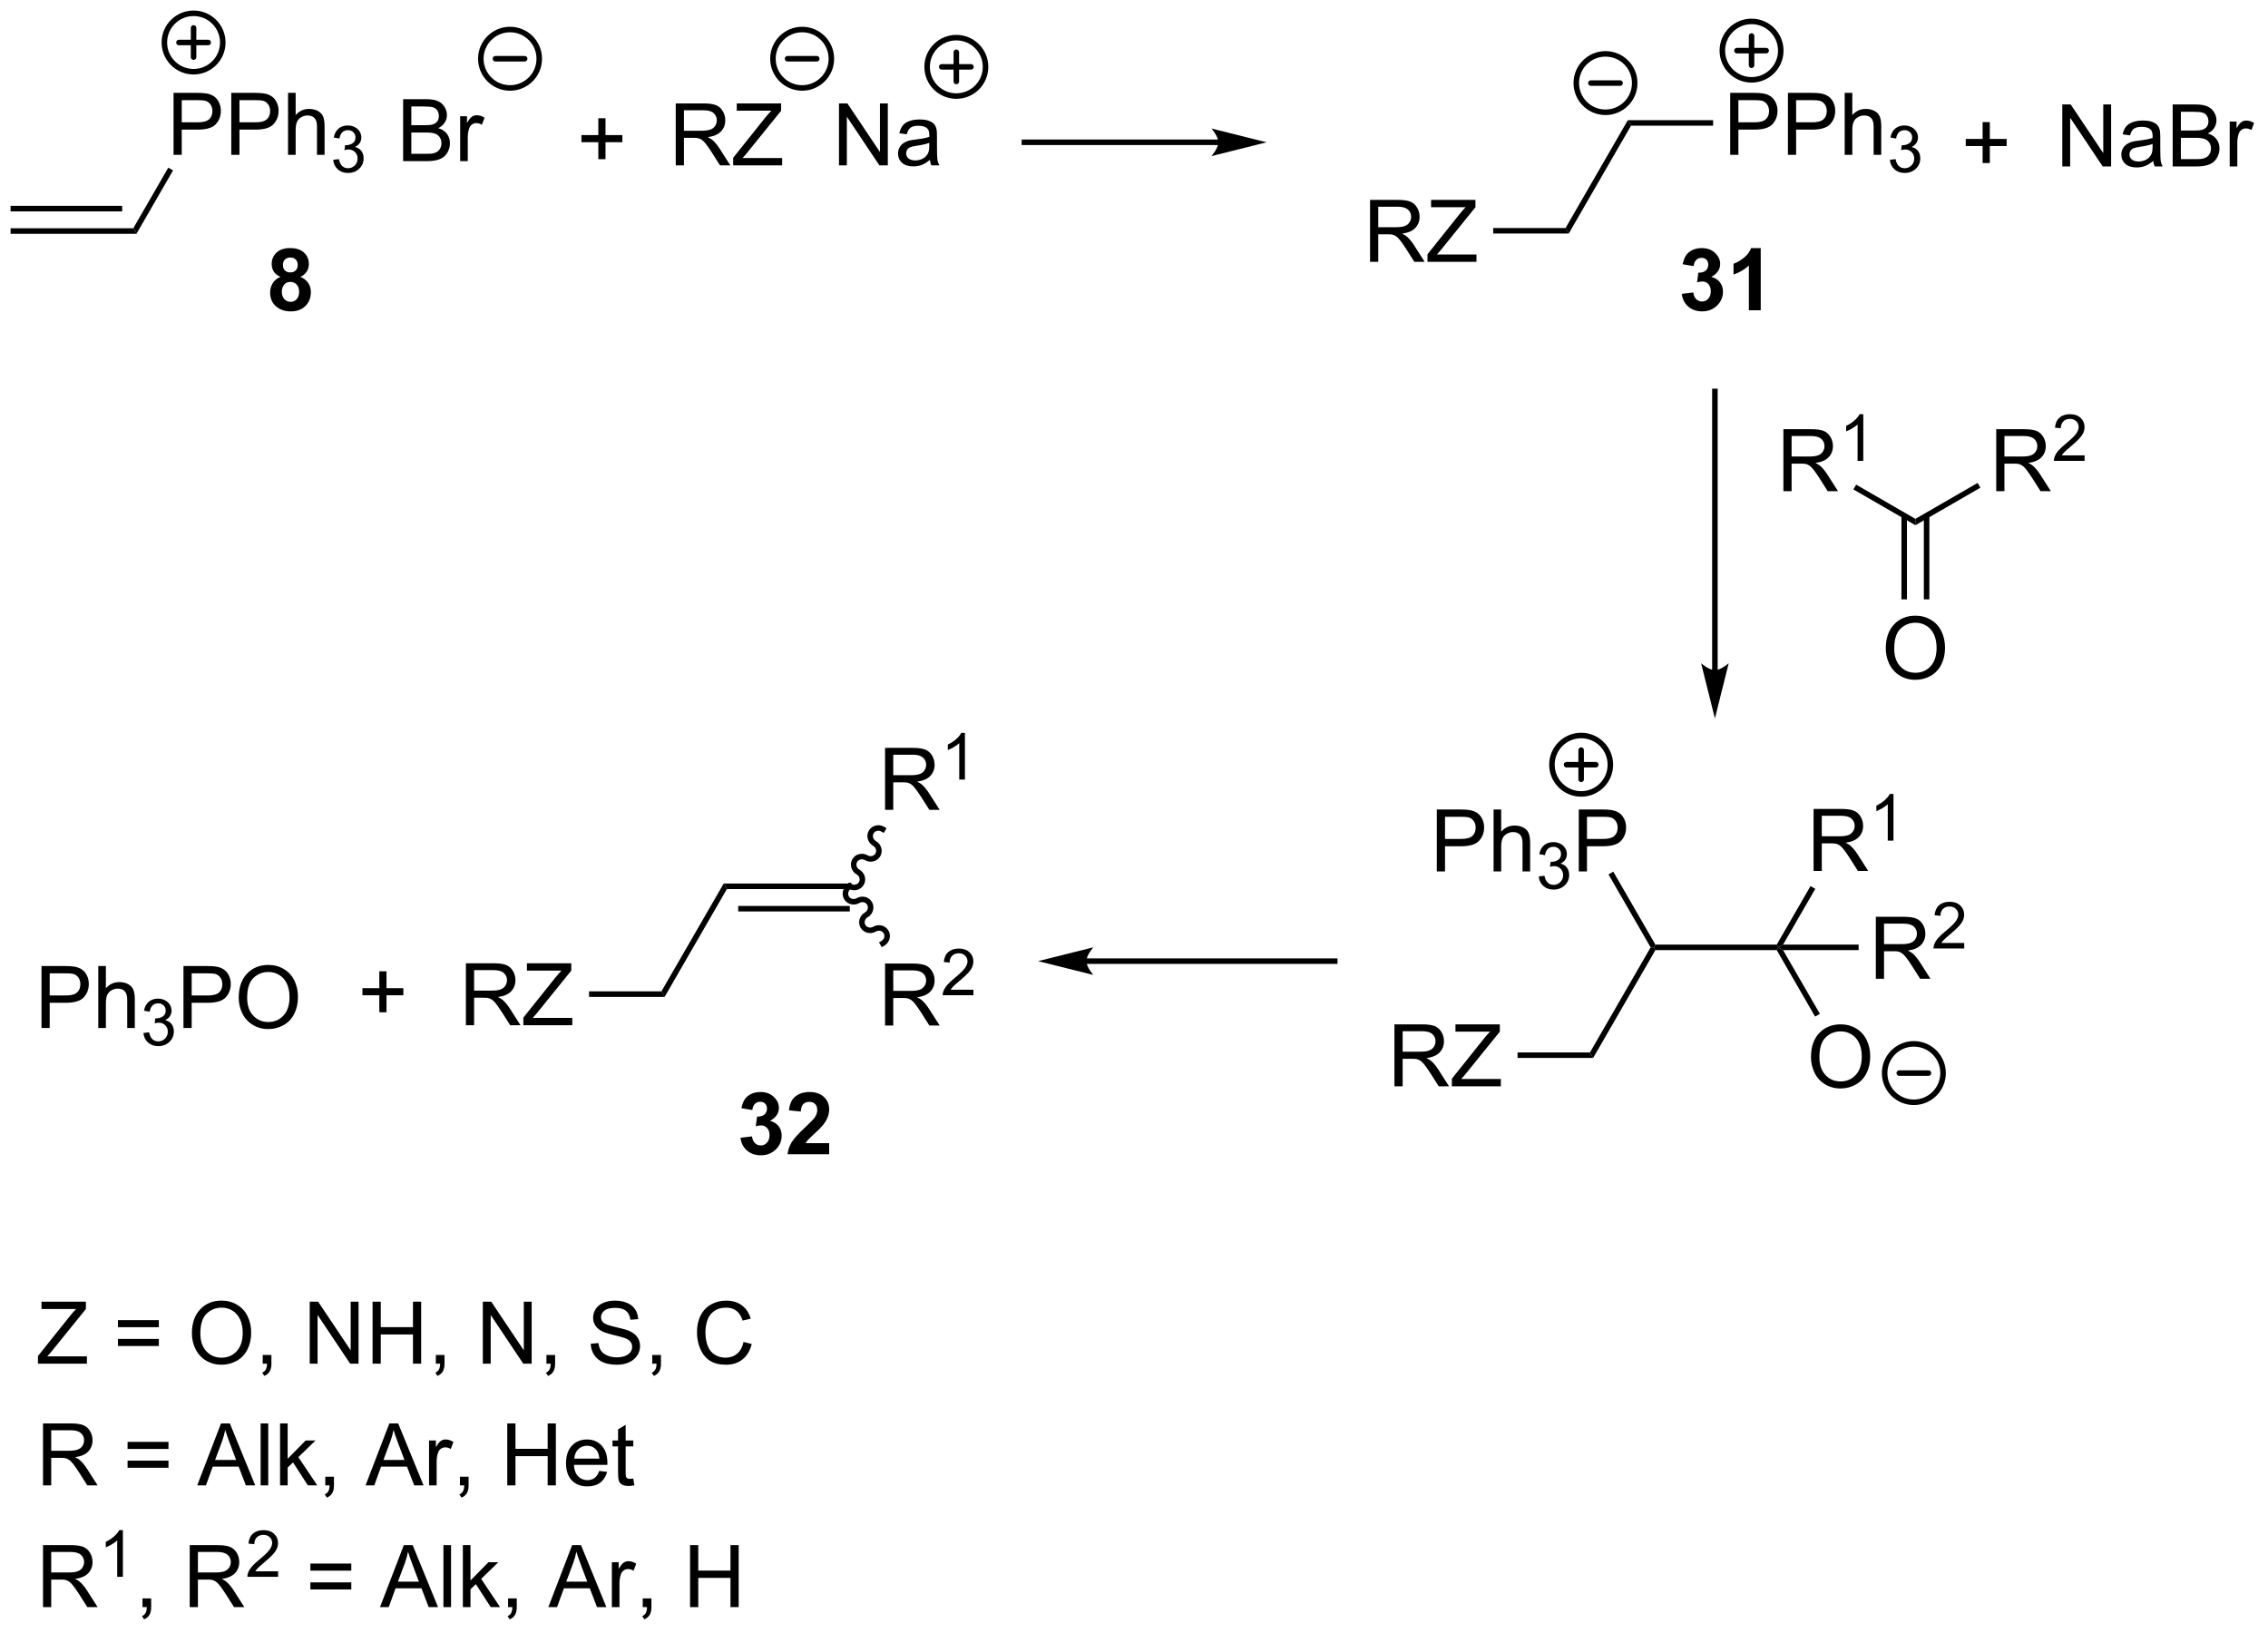 <?xml version="1.0" encoding="UTF-8"?>
<!DOCTYPE svg PUBLIC '-//W3C//DTD SVG 1.0//EN'
          'http://www.w3.org/TR/2001/REC-SVG-20010904/DTD/svg10.dtd'>
<svg stroke-dasharray="none" shape-rendering="auto" xmlns="http://www.w3.org/2000/svg" font-family="'Dialog'" text-rendering="auto" width="575" fill-opacity="1" color-interpolation="auto" color-rendering="auto" preserveAspectRatio="xMidYMid meet" font-size="12px" viewBox="0 0 575 414" fill="black" xmlns:xlink="http://www.w3.org/1999/xlink" stroke="black" image-rendering="auto" stroke-miterlimit="10" stroke-linecap="square" stroke-linejoin="miter" font-style="normal" stroke-width="1" height="414" stroke-dashoffset="0" font-weight="normal" stroke-opacity="1"
><!--Generated by the Batik Graphics2D SVG Generator--><defs id="genericDefs"
  /><g
  ><defs id="defs1"
    ><clipPath clipPathUnits="userSpaceOnUse" id="clipPath1"
      ><path d="M0.633 0.861 L215.929 0.861 L215.929 155.809 L0.633 155.809 L0.633 0.861 Z"
      /></clipPath
      ><clipPath clipPathUnits="userSpaceOnUse" id="clipPath2"
      ><path d="M11.734 46.323 L11.734 196.962 L221.044 196.962 L221.044 46.323 Z"
      /></clipPath
    ></defs
    ><g transform="scale(2.667,2.667) translate(-0.633,-0.861) matrix(1.029,0,0,1.029,-11.437,-46.787)"
    ><path d="M12.706 67.903 L12.706 67.393 L24.067 67.393 L24.362 67.903 ZM12.706 65.831 L23.018 65.831 L23.018 65.321 L12.706 65.321 Z" stroke="none" clip-path="url(#clipPath2)"
    /></g
    ><g transform="matrix(2.743,0,0,2.743,-32.185,-127.06)"
    ><path d="M27.774 60.631 L27.774 54.904 L29.935 54.904 Q30.505 54.904 30.805 54.959 Q31.227 55.029 31.511 55.227 Q31.797 55.423 31.971 55.779 Q32.146 56.133 32.146 56.561 Q32.146 57.29 31.68 57.798 Q31.216 58.303 30 58.303 L28.531 58.303 L28.531 60.631 L27.774 60.631 ZM28.531 57.626 L30.013 57.626 Q30.747 57.626 31.055 57.352 Q31.365 57.079 31.365 56.584 Q31.365 56.225 31.182 55.969 Q31 55.712 30.703 55.631 Q30.513 55.579 29.997 55.579 L28.531 55.579 L28.531 57.626 ZM33.109 60.631 L33.109 54.904 L35.271 54.904 Q35.841 54.904 36.141 54.959 Q36.563 55.029 36.846 55.227 Q37.133 55.423 37.307 55.779 Q37.482 56.133 37.482 56.561 Q37.482 57.29 37.016 57.798 Q36.552 58.303 35.336 58.303 L33.867 58.303 L33.867 60.631 L33.109 60.631 ZM33.867 57.626 L35.349 57.626 Q36.084 57.626 36.391 57.352 Q36.701 57.079 36.701 56.584 Q36.701 56.225 36.518 55.969 Q36.336 55.712 36.039 55.631 Q35.849 55.579 35.334 55.579 L33.867 55.579 L33.867 57.626 ZM38.357 60.631 L38.357 54.904 L39.06 54.904 L39.06 56.959 Q39.552 56.389 40.302 56.389 Q40.763 56.389 41.102 56.571 Q41.443 56.751 41.589 57.071 Q41.734 57.391 41.734 58.001 L41.734 60.631 L41.031 60.631 L41.031 58.001 Q41.031 57.475 40.802 57.235 Q40.576 56.993 40.156 56.993 Q39.844 56.993 39.568 57.157 Q39.294 57.318 39.177 57.597 Q39.06 57.873 39.06 58.36 L39.06 60.631 L38.357 60.631 Z" stroke="none" clip-path="url(#clipPath2)"
    /></g
    ><g transform="matrix(2.743,0,0,2.743,-32.185,-127.06)"
    ><path d="M42.529 61.096 L43.057 61.026 Q43.149 61.475 43.365 61.672 Q43.584 61.87 43.899 61.87 Q44.27 61.87 44.526 61.612 Q44.783 61.354 44.783 60.973 Q44.783 60.61 44.545 60.375 Q44.309 60.139 43.942 60.139 Q43.793 60.139 43.571 60.198 L43.629 59.735 Q43.682 59.741 43.713 59.741 Q44.051 59.741 44.321 59.565 Q44.59 59.389 44.59 59.022 Q44.59 58.733 44.393 58.543 Q44.197 58.352 43.887 58.352 Q43.578 58.352 43.373 58.545 Q43.168 58.739 43.109 59.125 L42.582 59.032 Q42.68 58.5 43.022 58.209 Q43.365 57.918 43.875 57.918 Q44.227 57.918 44.522 58.069 Q44.819 58.219 44.975 58.481 Q45.131 58.741 45.131 59.034 Q45.131 59.313 44.981 59.541 Q44.832 59.77 44.539 59.905 Q44.92 59.993 45.131 60.27 Q45.342 60.545 45.342 60.961 Q45.342 61.524 44.932 61.916 Q44.522 62.307 43.895 62.307 Q43.33 62.307 42.955 61.971 Q42.582 61.633 42.529 61.096 Z" stroke="none" clip-path="url(#clipPath2)"
    /></g
    ><g transform="matrix(2.743,0,0,2.743,-32.185,-127.06)"
    ><path d="M24.362 67.903 L24.067 67.393 L27.286 61.817 L27.728 62.072 Z" stroke="none" clip-path="url(#clipPath2)"
    /></g
    ><g transform="matrix(2.743,0,0,2.743,-32.185,-127.06)"
    ><path d="M48.994 61.214 L48.994 55.488 L51.143 55.488 Q51.799 55.488 52.195 55.662 Q52.593 55.834 52.817 56.196 Q53.041 56.558 53.041 56.951 Q53.041 57.318 52.841 57.644 Q52.643 57.967 52.242 58.167 Q52.76 58.318 53.038 58.686 Q53.32 59.053 53.32 59.553 Q53.32 59.956 53.148 60.303 Q52.979 60.647 52.729 60.834 Q52.479 61.022 52.101 61.118 Q51.726 61.214 51.179 61.214 L48.994 61.214 ZM49.752 57.894 L50.992 57.894 Q51.494 57.894 51.713 57.826 Q52.002 57.74 52.148 57.542 Q52.296 57.342 52.296 57.042 Q52.296 56.756 52.158 56.54 Q52.023 56.324 51.768 56.243 Q51.515 56.162 50.898 56.162 L49.752 56.162 L49.752 57.894 ZM49.752 60.537 L51.179 60.537 Q51.546 60.537 51.695 60.511 Q51.955 60.464 52.13 60.355 Q52.307 60.245 52.419 60.037 Q52.533 59.826 52.533 59.553 Q52.533 59.232 52.369 58.998 Q52.205 58.761 51.913 58.665 Q51.624 58.568 51.078 58.568 L49.752 58.568 L49.752 60.537 ZM54.265 61.214 L54.265 57.066 L54.898 57.066 L54.898 57.693 Q55.14 57.253 55.343 57.113 Q55.549 56.972 55.796 56.972 Q56.151 56.972 56.518 57.199 L56.276 57.85 Q56.018 57.699 55.76 57.699 Q55.531 57.699 55.346 57.837 Q55.163 57.975 55.085 58.222 Q54.968 58.597 54.968 59.042 L54.968 61.214 L54.265 61.214 Z" stroke="none" clip-path="url(#clipPath2)"
    /></g
    ><g transform="matrix(2.743,0,0,2.743,-32.185,-127.06)"
    ><path d="M67.035 61.034 L67.035 59.464 L65.475 59.464 L65.475 58.807 L67.035 58.807 L67.035 57.25 L67.699 57.25 L67.699 58.807 L69.257 58.807 L69.257 59.464 L67.699 59.464 L67.699 61.034 L67.035 61.034 Z" stroke="none" clip-path="url(#clipPath2)"
    /></g
    ><g transform="matrix(2.743,0,0,2.743,-32.185,-127.06)"
    ><path d="M74.19 61.606 L74.19 55.879 L76.729 55.879 Q77.495 55.879 77.893 56.033 Q78.292 56.186 78.529 56.577 Q78.768 56.968 78.768 57.442 Q78.768 58.051 78.373 58.47 Q77.979 58.887 77.154 58.999 Q77.456 59.145 77.612 59.285 Q77.943 59.59 78.24 60.046 L79.237 61.606 L78.284 61.606 L77.526 60.413 Q77.193 59.897 76.977 59.624 Q76.763 59.35 76.594 59.241 Q76.425 59.132 76.248 59.09 Q76.12 59.061 75.826 59.061 L74.948 59.061 L74.948 61.606 L74.19 61.606 ZM74.948 58.405 L76.576 58.405 Q77.097 58.405 77.388 58.298 Q77.683 58.192 77.834 57.955 Q77.987 57.718 77.987 57.442 Q77.987 57.035 77.69 56.775 Q77.396 56.512 76.761 56.512 L74.948 56.512 L74.948 58.405 ZM79.499 61.606 L79.499 60.903 L82.431 57.233 Q82.744 56.843 83.025 56.554 L79.83 56.554 L79.83 55.879 L83.931 55.879 L83.931 56.554 L80.718 60.528 L80.369 60.929 L84.025 60.929 L84.025 61.606 L79.499 61.606 ZM89.279 61.606 L89.279 55.879 L90.058 55.879 L93.065 60.374 L93.065 55.879 L93.792 55.879 L93.792 61.606 L93.013 61.606 L90.005 57.106 L90.005 61.606 L89.279 61.606 ZM97.681 61.093 Q97.291 61.426 96.929 61.564 Q96.569 61.7 96.155 61.7 Q95.47 61.7 95.103 61.366 Q94.736 61.03 94.736 60.512 Q94.736 60.207 94.874 59.955 Q95.014 59.702 95.239 59.551 Q95.462 59.397 95.744 59.319 Q95.952 59.265 96.369 59.215 Q97.22 59.114 97.624 58.973 Q97.626 58.827 97.626 58.788 Q97.626 58.358 97.429 58.184 Q97.158 57.944 96.626 57.944 Q96.132 57.944 95.895 58.119 Q95.658 58.293 95.546 58.733 L94.858 58.64 Q94.952 58.2 95.166 57.929 Q95.382 57.655 95.788 57.509 Q96.194 57.364 96.728 57.364 Q97.259 57.364 97.59 57.489 Q97.923 57.614 98.08 57.804 Q98.236 57.991 98.298 58.28 Q98.335 58.46 98.335 58.929 L98.335 59.866 Q98.335 60.848 98.379 61.108 Q98.423 61.366 98.556 61.606 L97.822 61.606 Q97.712 61.387 97.681 61.093 ZM97.624 59.522 Q97.241 59.679 96.475 59.788 Q96.041 59.85 95.861 59.929 Q95.681 60.007 95.582 60.158 Q95.486 60.309 95.486 60.491 Q95.486 60.772 95.699 60.96 Q95.913 61.147 96.322 61.147 Q96.728 61.147 97.043 60.97 Q97.361 60.793 97.509 60.483 Q97.624 60.246 97.624 59.78 L97.624 59.522 Z" stroke="none" clip-path="url(#clipPath2)"
    /></g
    ><g transform="matrix(2.743,0,0,2.743,-32.185,-127.06)"
    ><path d="M124.342 59.218 L106.415 59.218 L106.16 59.218 L106.16 59.728 L106.415 59.728 L124.342 59.728 L124.597 59.728 L124.597 59.218 L124.342 59.218 ZM128.806 59.473 L123.704 58.198 C123.704 58.198 124.342 58.915 124.342 59.473 C124.342 60.031 123.704 60.749 123.704 60.749 Z" stroke="none" clip-path="url(#clipPath2)"
    /></g
    ><g transform="matrix(2.743,0,0,2.743,-32.185,-127.06)"
    ><path d="M138.364 70.523 L138.364 64.796 L140.903 64.796 Q141.669 64.796 142.067 64.95 Q142.466 65.103 142.703 65.494 Q142.942 65.885 142.942 66.359 Q142.942 66.968 142.547 67.387 Q142.153 67.804 141.328 67.916 Q141.63 68.062 141.786 68.202 Q142.117 68.507 142.414 68.963 L143.411 70.523 L142.458 70.523 L141.7 69.33 Q141.367 68.814 141.151 68.541 Q140.937 68.267 140.768 68.158 Q140.599 68.049 140.422 68.007 Q140.294 67.978 140 67.978 L139.122 67.978 L139.122 70.523 L138.364 70.523 ZM139.122 67.322 L140.75 67.322 Q141.27 67.322 141.562 67.215 Q141.856 67.109 142.007 66.872 Q142.161 66.635 142.161 66.359 Q142.161 65.952 141.864 65.692 Q141.57 65.429 140.935 65.429 L139.122 65.429 L139.122 67.322 ZM143.673 70.523 L143.673 69.82 L146.605 66.15 Q146.918 65.76 147.199 65.471 L144.004 65.471 L144.004 64.796 L148.105 64.796 L148.105 65.471 L144.892 69.445 L144.543 69.846 L148.199 69.846 L148.199 70.523 L143.673 70.523 Z" stroke="none" clip-path="url(#clipPath2)"
    /></g
    ><g transform="matrix(2.743,0,0,2.743,-32.185,-127.06)"
    ><path d="M149.746 67.903 L149.746 67.393 L156.435 67.393 L156.73 67.903 Z" stroke="none" clip-path="url(#clipPath2)"
    /></g
    ><g transform="matrix(2.743,0,0,2.743,-32.185,-127.06)"
    ><path d="M156.73 67.903 L156.435 67.393 L162.19 57.426 L162.484 57.936 Z" stroke="none" clip-path="url(#clipPath2)"
    /></g
    ><g transform="matrix(2.743,0,0,2.743,-32.185,-127.06)"
    ><path d="M171.65 60.631 L171.65 54.904 L173.812 54.904 Q174.382 54.904 174.681 54.959 Q175.103 55.029 175.387 55.227 Q175.674 55.423 175.848 55.779 Q176.023 56.133 176.023 56.561 Q176.023 57.29 175.556 57.798 Q175.093 58.303 173.877 58.303 L172.408 58.303 L172.408 60.631 L171.65 60.631 ZM172.408 57.626 L173.89 57.626 Q174.624 57.626 174.931 57.352 Q175.241 57.079 175.241 56.584 Q175.241 56.225 175.059 55.969 Q174.877 55.712 174.58 55.631 Q174.39 55.579 173.874 55.579 L172.408 55.579 L172.408 57.626 ZM176.986 60.631 L176.986 54.904 L179.148 54.904 Q179.718 54.904 180.017 54.959 Q180.439 55.029 180.723 55.227 Q181.01 55.423 181.184 55.779 Q181.358 56.133 181.358 56.561 Q181.358 57.29 180.892 57.798 Q180.429 58.303 179.213 58.303 L177.744 58.303 L177.744 60.631 L176.986 60.631 ZM177.744 57.626 L179.226 57.626 Q179.96 57.626 180.267 57.352 Q180.577 57.079 180.577 56.584 Q180.577 56.225 180.395 55.969 Q180.213 55.712 179.916 55.631 Q179.726 55.579 179.21 55.579 L177.744 55.579 L177.744 57.626 ZM182.233 60.631 L182.233 54.904 L182.937 54.904 L182.937 56.959 Q183.429 56.389 184.179 56.389 Q184.64 56.389 184.978 56.571 Q185.32 56.751 185.465 57.071 Q185.611 57.391 185.611 58.001 L185.611 60.631 L184.908 60.631 L184.908 58.001 Q184.908 57.475 184.679 57.235 Q184.452 56.993 184.033 56.993 Q183.72 56.993 183.445 57.157 Q183.171 57.318 183.054 57.597 Q182.937 57.873 182.937 58.36 L182.937 60.631 L182.233 60.631 Z" stroke="none" clip-path="url(#clipPath2)"
    /></g
    ><g transform="matrix(2.743,0,0,2.743,-32.185,-127.06)"
    ><path d="M186.406 61.096 L186.933 61.026 Q187.025 61.475 187.242 61.672 Q187.461 61.87 187.775 61.87 Q188.146 61.87 188.402 61.612 Q188.66 61.354 188.66 60.973 Q188.66 60.61 188.422 60.375 Q188.185 60.139 187.818 60.139 Q187.67 60.139 187.447 60.198 L187.506 59.735 Q187.558 59.741 187.59 59.741 Q187.928 59.741 188.197 59.565 Q188.467 59.389 188.467 59.022 Q188.467 58.733 188.269 58.543 Q188.074 58.352 187.763 58.352 Q187.455 58.352 187.25 58.545 Q187.045 58.739 186.986 59.125 L186.459 59.032 Q186.556 58.5 186.898 58.209 Q187.242 57.918 187.752 57.918 Q188.103 57.918 188.398 58.069 Q188.695 58.219 188.851 58.481 Q189.008 58.741 189.008 59.034 Q189.008 59.313 188.857 59.541 Q188.709 59.77 188.416 59.905 Q188.797 59.993 189.008 60.27 Q189.219 60.545 189.219 60.961 Q189.219 61.524 188.808 61.916 Q188.398 62.307 187.771 62.307 Q187.207 62.307 186.832 61.971 Q186.459 61.633 186.406 61.096 Z" stroke="none" clip-path="url(#clipPath2)"
    /></g
    ><g transform="matrix(2.743,0,0,2.743,-32.185,-127.06)"
    ><path d="M162.484 57.936 L162.19 57.426 L170.071 57.426 L170.071 57.936 Z" stroke="none" clip-path="url(#clipPath2)"
    /></g
    ><g transform="matrix(2.743,0,0,2.743,-32.185,-127.06)"
    ><path d="M194.982 61.389 L194.982 59.819 L193.422 59.819 L193.422 59.163 L194.982 59.163 L194.982 57.606 L195.646 57.606 L195.646 59.163 L197.203 59.163 L197.203 59.819 L195.646 59.819 L195.646 61.389 L194.982 61.389 Z" stroke="none" clip-path="url(#clipPath2)"
    /></g
    ><g transform="matrix(2.743,0,0,2.743,-32.185,-127.06)"
    ><path d="M202.345 61.705 L202.345 55.978 L203.124 55.978 L206.132 60.473 L206.132 55.978 L206.858 55.978 L206.858 61.705 L206.08 61.705 L203.072 57.205 L203.072 61.705 L202.345 61.705 ZM210.748 61.192 Q210.357 61.525 209.995 61.663 Q209.636 61.799 209.222 61.799 Q208.537 61.799 208.17 61.465 Q207.802 61.13 207.802 60.611 Q207.802 60.307 207.94 60.054 Q208.081 59.801 208.305 59.65 Q208.529 59.497 208.81 59.419 Q209.018 59.364 209.435 59.314 Q210.287 59.213 210.69 59.072 Q210.693 58.926 210.693 58.887 Q210.693 58.458 210.495 58.283 Q210.224 58.044 209.693 58.044 Q209.198 58.044 208.961 58.218 Q208.724 58.392 208.612 58.833 L207.925 58.739 Q208.018 58.299 208.232 58.028 Q208.448 57.755 208.855 57.609 Q209.261 57.463 209.795 57.463 Q210.326 57.463 210.657 57.588 Q210.99 57.713 211.146 57.903 Q211.302 58.09 211.365 58.38 Q211.401 58.559 211.401 59.028 L211.401 59.965 Q211.401 60.947 211.446 61.208 Q211.49 61.465 211.623 61.705 L210.888 61.705 Q210.779 61.486 210.748 61.192 ZM210.69 59.622 Q210.308 59.778 209.542 59.887 Q209.107 59.95 208.927 60.028 Q208.748 60.106 208.649 60.257 Q208.552 60.408 208.552 60.59 Q208.552 60.872 208.766 61.059 Q208.98 61.247 209.388 61.247 Q209.795 61.247 210.11 61.07 Q210.427 60.892 210.576 60.583 Q210.69 60.346 210.69 59.88 L210.69 59.622 ZM212.548 61.705 L212.548 55.978 L214.697 55.978 Q215.353 55.978 215.749 56.153 Q216.147 56.325 216.371 56.687 Q216.595 57.049 216.595 57.442 Q216.595 57.809 216.395 58.135 Q216.197 58.458 215.796 58.658 Q216.314 58.809 216.593 59.176 Q216.874 59.544 216.874 60.044 Q216.874 60.447 216.702 60.794 Q216.533 61.137 216.283 61.325 Q216.033 61.512 215.655 61.609 Q215.28 61.705 214.733 61.705 L212.548 61.705 ZM213.306 58.385 L214.546 58.385 Q215.048 58.385 215.267 58.317 Q215.556 58.231 215.702 58.033 Q215.851 57.833 215.851 57.533 Q215.851 57.247 215.713 57.031 Q215.577 56.814 215.322 56.734 Q215.069 56.653 214.452 56.653 L213.306 56.653 L213.306 58.385 ZM213.306 61.028 L214.733 61.028 Q215.101 61.028 215.249 61.002 Q215.509 60.955 215.684 60.846 Q215.861 60.736 215.973 60.528 Q216.088 60.317 216.088 60.044 Q216.088 59.723 215.923 59.489 Q215.759 59.252 215.468 59.156 Q215.179 59.059 214.632 59.059 L213.306 59.059 L213.306 61.028 ZM217.819 61.705 L217.819 57.557 L218.452 57.557 L218.452 58.184 Q218.694 57.744 218.897 57.603 Q219.103 57.463 219.351 57.463 Q219.705 57.463 220.072 57.689 L219.83 58.34 Q219.572 58.189 219.314 58.189 Q219.085 58.189 218.9 58.327 Q218.718 58.465 218.64 58.713 Q218.522 59.088 218.522 59.533 L218.522 61.705 L217.819 61.705 Z" stroke="none" clip-path="url(#clipPath2)"
    /></g
    ><g transform="matrix(2.743,0,0,2.743,-32.185,-127.06)"
    ><path d="M176.568 91.716 L176.568 85.989 L179.107 85.989 Q179.872 85.989 180.271 86.143 Q180.669 86.297 180.906 86.687 Q181.146 87.078 181.146 87.552 Q181.146 88.161 180.75 88.581 Q180.357 88.997 179.531 89.109 Q179.833 89.255 179.99 89.396 Q180.32 89.7 180.617 90.156 L181.615 91.716 L180.661 91.716 L179.904 90.523 Q179.57 90.008 179.354 89.734 Q179.141 89.461 178.971 89.351 Q178.802 89.242 178.625 89.2 Q178.497 89.172 178.203 89.172 L177.326 89.172 L177.326 91.716 L176.568 91.716 ZM177.326 88.515 L178.953 88.515 Q179.474 88.515 179.766 88.409 Q180.06 88.302 180.211 88.065 Q180.365 87.828 180.365 87.552 Q180.365 87.146 180.068 86.885 Q179.773 86.622 179.138 86.622 L177.326 86.622 L177.326 88.515 Z" stroke="none" clip-path="url(#clipPath2)"
    /></g
    ><g transform="matrix(2.743,0,0,2.743,-32.185,-127.06)"
    ><path d="M183.951 88.916 L183.424 88.916 L183.424 85.555 Q183.232 85.736 182.924 85.918 Q182.615 86.1 182.369 86.191 L182.369 85.681 Q182.811 85.472 183.141 85.178 Q183.473 84.881 183.611 84.603 L183.951 84.603 L183.951 88.916 Z" stroke="none" clip-path="url(#clipPath2)"
    /></g
    ><g transform="matrix(2.743,0,0,2.743,-32.185,-127.06)"
    ><path d="M183.036 91.556 L183.292 91.114 L188.768 94.276 L188.768 94.865 Z" stroke="none" clip-path="url(#clipPath2)"
    /></g
    ><g transform="matrix(2.743,0,0,2.743,-32.185,-127.06)"
    ><path d="M186.031 106.265 Q186.031 104.838 186.796 104.033 Q187.562 103.226 188.773 103.226 Q189.565 103.226 190.2 103.606 Q190.838 103.984 191.171 104.661 Q191.507 105.338 191.507 106.197 Q191.507 107.07 191.156 107.757 Q190.804 108.445 190.158 108.799 Q189.515 109.153 188.768 109.153 Q187.96 109.153 187.322 108.762 Q186.687 108.369 186.359 107.695 Q186.031 107.017 186.031 106.265 ZM186.812 106.275 Q186.812 107.312 187.367 107.908 Q187.924 108.502 188.765 108.502 Q189.619 108.502 190.171 107.9 Q190.726 107.299 190.726 106.195 Q190.726 105.494 190.489 104.973 Q190.252 104.452 189.796 104.166 Q189.343 103.877 188.775 103.877 Q187.971 103.877 187.39 104.431 Q186.812 104.984 186.812 106.275 Z" stroke="none" clip-path="url(#clipPath2)"
    /></g
    ><g transform="matrix(2.743,0,0,2.743,-32.185,-127.06)"
    ><path d="M187.477 93.972 L187.477 101.716 L187.987 101.716 L187.987 93.972 ZM189.548 93.972 L189.548 101.716 L190.059 101.716 L190.059 93.972 Z" stroke="none" clip-path="url(#clipPath2)"
    /></g
    ><g transform="matrix(2.743,0,0,2.743,-32.185,-127.06)"
    ><path d="M196.24 91.716 L196.24 85.989 L198.779 85.989 Q199.544 85.989 199.943 86.143 Q200.341 86.297 200.578 86.687 Q200.818 87.078 200.818 87.552 Q200.818 88.161 200.422 88.581 Q200.029 88.997 199.203 89.109 Q199.505 89.255 199.661 89.396 Q199.992 89.7 200.289 90.156 L201.286 91.716 L200.333 91.716 L199.576 90.523 Q199.242 90.008 199.026 89.734 Q198.812 89.461 198.643 89.351 Q198.474 89.242 198.297 89.2 Q198.169 89.172 197.875 89.172 L196.997 89.172 L196.997 91.716 L196.24 91.716 ZM196.997 88.515 L198.625 88.515 Q199.146 88.515 199.438 88.409 Q199.732 88.302 199.883 88.065 Q200.036 87.828 200.036 87.552 Q200.036 87.146 199.74 86.885 Q199.445 86.622 198.81 86.622 L196.997 86.622 L196.997 88.515 Z" stroke="none" clip-path="url(#clipPath2)"
    /></g
    ><g transform="matrix(2.743,0,0,2.743,-32.185,-127.06)"
    ><path d="M204.408 88.408 L204.408 88.916 L201.568 88.916 Q201.562 88.725 201.631 88.549 Q201.738 88.26 201.976 87.978 Q202.217 87.697 202.668 87.328 Q203.367 86.754 203.613 86.418 Q203.859 86.082 203.859 85.783 Q203.859 85.471 203.635 85.256 Q203.412 85.039 203.051 85.039 Q202.67 85.039 202.441 85.267 Q202.213 85.496 202.211 85.9 L201.668 85.846 Q201.725 85.238 202.088 84.922 Q202.451 84.603 203.062 84.603 Q203.682 84.603 204.041 84.947 Q204.402 85.289 204.402 85.795 Q204.402 86.053 204.297 86.303 Q204.191 86.551 203.945 86.826 Q203.701 87.101 203.133 87.582 Q202.658 87.98 202.523 88.123 Q202.389 88.266 202.301 88.408 L204.408 88.408 Z" stroke="none" clip-path="url(#clipPath2)"
    /></g
    ><g transform="matrix(2.743,0,0,2.743,-32.185,-127.06)"
    ><path d="M188.768 94.865 L188.768 94.276 L194.519 90.955 L194.775 91.397 Z" stroke="none" clip-path="url(#clipPath2)"
    /></g
    ><g transform="matrix(2.743,0,0,2.743,-32.185,-127.06)"
    ><path d="M140.617 146.724 L140.617 140.997 L143.156 140.997 Q143.922 140.997 144.32 141.151 Q144.719 141.304 144.956 141.695 Q145.195 142.086 145.195 142.56 Q145.195 143.169 144.799 143.588 Q144.406 144.005 143.581 144.117 Q143.883 144.263 144.039 144.403 Q144.37 144.708 144.667 145.164 L145.664 146.724 L144.711 146.724 L143.953 145.531 Q143.62 145.015 143.404 144.742 Q143.19 144.469 143.021 144.359 Q142.851 144.25 142.674 144.208 Q142.547 144.179 142.252 144.179 L141.375 144.179 L141.375 146.724 L140.617 146.724 ZM141.375 143.523 L143.002 143.523 Q143.523 143.523 143.815 143.416 Q144.109 143.31 144.26 143.073 Q144.414 142.836 144.414 142.56 Q144.414 142.153 144.117 141.893 Q143.823 141.63 143.187 141.63 L141.375 141.63 L141.375 143.523 ZM145.926 146.724 L145.926 146.021 L148.858 142.351 Q149.171 141.961 149.452 141.672 L146.256 141.672 L146.256 140.997 L150.358 140.997 L150.358 141.672 L147.144 145.646 L146.796 146.047 L150.452 146.047 L150.452 146.724 L145.926 146.724 Z" stroke="none" clip-path="url(#clipPath2)"
    /></g
    ><g transform="matrix(2.743,0,0,2.743,-32.185,-127.06)"
    ><path d="M151.998 144.104 L151.998 143.594 L158.688 143.594 L158.983 144.104 Z" stroke="none" clip-path="url(#clipPath2)"
    /></g
    ><g transform="matrix(2.743,0,0,2.743,-32.185,-127.06)"
    ><path d="M158.983 144.104 L158.688 143.594 L164.295 133.882 L164.59 133.882 L164.737 134.137 Z" stroke="none" clip-path="url(#clipPath2)"
    /></g
    ><g transform="matrix(2.743,0,0,2.743,-32.185,-127.06)"
    ><path d="M164.737 134.137 L164.59 133.882 L164.737 133.627 L175.951 133.627 L176.098 133.882 L175.951 134.137 Z" stroke="none" clip-path="url(#clipPath2)"
    /></g
    ><g transform="matrix(2.743,0,0,2.743,-32.185,-127.06)"
    ><path d="M144.534 126.865 L144.534 121.138 L146.695 121.138 Q147.266 121.138 147.565 121.193 Q147.987 121.263 148.271 121.461 Q148.557 121.657 148.732 122.013 Q148.906 122.368 148.906 122.795 Q148.906 123.524 148.44 124.032 Q147.976 124.537 146.76 124.537 L145.292 124.537 L145.292 126.865 L144.534 126.865 ZM145.292 123.86 L146.773 123.86 Q147.508 123.86 147.815 123.586 Q148.125 123.313 148.125 122.818 Q148.125 122.459 147.943 122.204 Q147.76 121.946 147.463 121.865 Q147.273 121.813 146.758 121.813 L145.292 121.813 L145.292 123.86 ZM149.781 126.865 L149.781 121.138 L150.484 121.138 L150.484 123.193 Q150.976 122.623 151.726 122.623 Q152.187 122.623 152.526 122.805 Q152.867 122.985 153.013 123.305 Q153.159 123.626 153.159 124.235 L153.159 126.865 L152.456 126.865 L152.456 124.235 Q152.456 123.709 152.226 123.469 Q152 123.227 151.581 123.227 Q151.268 123.227 150.992 123.391 Q150.719 123.553 150.601 123.831 Q150.484 124.107 150.484 124.594 L150.484 126.865 L149.781 126.865 Z" stroke="none" clip-path="url(#clipPath2)"
    /></g
    ><g transform="matrix(2.743,0,0,2.743,-32.185,-127.06)"
    ><path d="M153.954 127.33 L154.481 127.26 Q154.573 127.709 154.79 127.906 Q155.008 128.104 155.323 128.104 Q155.694 128.104 155.95 127.846 Q156.208 127.588 156.208 127.207 Q156.208 126.844 155.969 126.61 Q155.733 126.373 155.366 126.373 Q155.217 126.373 154.995 126.432 L155.053 125.969 Q155.106 125.975 155.137 125.975 Q155.475 125.975 155.745 125.799 Q156.014 125.623 156.014 125.256 Q156.014 124.967 155.817 124.778 Q155.621 124.586 155.311 124.586 Q155.002 124.586 154.797 124.78 Q154.592 124.973 154.534 125.36 L154.006 125.266 Q154.104 124.735 154.446 124.444 Q154.79 124.153 155.299 124.153 Q155.651 124.153 155.946 124.303 Q156.243 124.453 156.399 124.715 Q156.555 124.975 156.555 125.268 Q156.555 125.547 156.405 125.776 Q156.256 126.004 155.963 126.139 Q156.344 126.227 156.555 126.504 Q156.766 126.78 156.766 127.196 Q156.766 127.758 156.356 128.151 Q155.946 128.541 155.319 128.541 Q154.754 128.541 154.379 128.205 Q154.006 127.867 153.954 127.33 Z" stroke="none" clip-path="url(#clipPath2)"
    /></g
    ><g transform="matrix(2.743,0,0,2.743,-32.185,-127.06)"
    ><path d="M157.656 126.865 L157.656 121.138 L159.817 121.138 Q160.387 121.138 160.687 121.193 Q161.109 121.263 161.393 121.461 Q161.679 121.657 161.854 122.013 Q162.028 122.368 162.028 122.795 Q162.028 123.524 161.562 124.032 Q161.098 124.537 159.882 124.537 L158.413 124.537 L158.413 126.865 L157.656 126.865 ZM158.413 123.86 L159.895 123.86 Q160.63 123.86 160.937 123.586 Q161.247 123.313 161.247 122.818 Q161.247 122.459 161.065 122.204 Q160.882 121.946 160.585 121.865 Q160.395 121.813 159.88 121.813 L158.413 121.813 L158.413 123.86 Z" stroke="none" clip-path="url(#clipPath2)"
    /></g
    ><g transform="matrix(2.743,0,0,2.743,-32.185,-127.06)"
    ><path d="M164.737 133.627 L164.59 133.882 L164.295 133.882 L160.402 127.139 L160.844 126.884 Z" stroke="none" clip-path="url(#clipPath2)"
    /></g
    ><g transform="matrix(2.743,0,0,2.743,-32.185,-127.06)"
    ><path d="M179.358 126.815 L179.358 121.088 L181.897 121.088 Q182.663 121.088 183.061 121.242 Q183.459 121.396 183.696 121.787 Q183.936 122.177 183.936 122.651 Q183.936 123.26 183.54 123.68 Q183.147 124.096 182.321 124.208 Q182.624 124.354 182.78 124.495 Q183.111 124.799 183.407 125.255 L184.405 126.815 L183.452 126.815 L182.694 125.622 Q182.361 125.107 182.144 124.833 Q181.931 124.56 181.762 124.451 Q181.592 124.341 181.415 124.299 Q181.288 124.271 180.993 124.271 L180.116 124.271 L180.116 126.815 L179.358 126.815 ZM180.116 123.615 L181.743 123.615 Q182.264 123.615 182.556 123.508 Q182.85 123.401 183.001 123.164 Q183.155 122.927 183.155 122.651 Q183.155 122.245 182.858 121.984 Q182.564 121.721 181.928 121.721 L180.116 121.721 L180.116 123.615 Z" stroke="none" clip-path="url(#clipPath2)"
    /></g
    ><g transform="matrix(2.743,0,0,2.743,-32.185,-127.06)"
    ><path d="M186.741 124.015 L186.214 124.015 L186.214 120.654 Q186.023 120.835 185.714 121.017 Q185.405 121.199 185.159 121.29 L185.159 120.781 Q185.601 120.572 185.931 120.277 Q186.263 119.98 186.402 119.703 L186.741 119.703 L186.741 124.015 Z" stroke="none" clip-path="url(#clipPath2)"
    /></g
    ><g transform="matrix(2.743,0,0,2.743,-32.185,-127.06)"
    ><path d="M176.54 133.627 L176.098 133.882 L175.951 133.627 L179.074 128.217 L179.516 128.472 Z" stroke="none" clip-path="url(#clipPath2)"
    /></g
    ><g transform="matrix(2.743,0,0,2.743,-32.185,-127.06)"
    ><path d="M185.112 136.782 L185.112 131.055 L187.651 131.055 Q188.417 131.055 188.815 131.209 Q189.214 131.363 189.451 131.753 Q189.69 132.144 189.69 132.618 Q189.69 133.227 189.294 133.647 Q188.901 134.063 188.076 134.175 Q188.378 134.321 188.534 134.462 Q188.865 134.766 189.162 135.222 L190.159 136.782 L189.206 136.782 L188.448 135.589 Q188.115 135.074 187.899 134.8 Q187.685 134.527 187.516 134.417 Q187.347 134.308 187.169 134.266 Q187.042 134.238 186.748 134.238 L185.87 134.238 L185.87 136.782 L185.112 136.782 ZM185.87 133.581 L187.498 133.581 Q188.018 133.581 188.31 133.475 Q188.604 133.368 188.755 133.131 Q188.909 132.894 188.909 132.618 Q188.909 132.212 188.612 131.951 Q188.318 131.688 187.683 131.688 L185.87 131.688 L185.87 133.581 Z" stroke="none" clip-path="url(#clipPath2)"
    /></g
    ><g transform="matrix(2.743,0,0,2.743,-32.185,-127.06)"
    ><path d="M193.281 133.474 L193.281 133.982 L190.441 133.982 Q190.435 133.791 190.504 133.615 Q190.611 133.326 190.849 133.044 Q191.089 132.763 191.541 132.394 Q192.24 131.82 192.486 131.484 Q192.732 131.148 192.732 130.849 Q192.732 130.537 192.507 130.322 Q192.285 130.105 191.923 130.105 Q191.543 130.105 191.314 130.333 Q191.086 130.562 191.084 130.966 L190.541 130.912 Q190.597 130.304 190.961 129.988 Q191.324 129.669 191.935 129.669 Q192.554 129.669 192.914 130.013 Q193.275 130.355 193.275 130.861 Q193.275 131.119 193.17 131.369 Q193.064 131.617 192.818 131.892 Q192.574 132.167 192.006 132.648 Q191.531 133.046 191.396 133.189 Q191.261 133.332 191.173 133.474 L193.281 133.474 Z" stroke="none" clip-path="url(#clipPath2)"
    /></g
    ><g transform="matrix(2.743,0,0,2.743,-32.185,-127.06)"
    ><path d="M176.54 134.137 L176.098 133.882 L176.54 133.627 L183.52 133.627 L183.52 134.137 Z" stroke="none" clip-path="url(#clipPath2)"
    /></g
    ><g transform="matrix(2.743,0,0,2.743,-32.185,-127.06)"
    ><path d="M179.116 144.035 Q179.116 142.608 179.881 141.803 Q180.647 140.996 181.858 140.996 Q182.65 140.996 183.285 141.376 Q183.923 141.753 184.256 142.43 Q184.592 143.108 184.592 143.967 Q184.592 144.839 184.241 145.527 Q183.889 146.214 183.243 146.569 Q182.6 146.923 181.853 146.923 Q181.045 146.923 180.407 146.532 Q179.772 146.139 179.444 145.464 Q179.116 144.787 179.116 144.035 ZM179.897 144.045 Q179.897 145.082 180.452 145.678 Q181.009 146.272 181.85 146.272 Q182.704 146.272 183.256 145.67 Q183.811 145.069 183.811 143.964 Q183.811 143.264 183.574 142.743 Q183.337 142.222 182.881 141.936 Q182.428 141.647 181.861 141.647 Q181.056 141.647 180.475 142.201 Q179.897 142.753 179.897 144.045 Z" stroke="none" clip-path="url(#clipPath2)"
    /></g
    ><g transform="matrix(2.743,0,0,2.743,-32.185,-127.06)"
    ><path d="M175.951 134.137 L176.098 133.882 L176.54 134.137 L179.94 140.025 L179.498 140.28 Z" stroke="none" clip-path="url(#clipPath2)"
    /></g
    ><g transform="matrix(2.743,0,0,2.743,-32.185,-127.06)"
    ><path d="M54.796 141.079 L54.796 135.352 L57.335 135.352 Q58.101 135.352 58.499 135.506 Q58.898 135.66 59.135 136.05 Q59.374 136.441 59.374 136.915 Q59.374 137.524 58.978 137.944 Q58.585 138.36 57.76 138.472 Q58.062 138.618 58.218 138.759 Q58.549 139.064 58.846 139.519 L59.843 141.079 L58.89 141.079 L58.132 139.886 Q57.799 139.371 57.583 139.097 Q57.369 138.824 57.2 138.714 Q57.031 138.605 56.853 138.564 Q56.726 138.535 56.432 138.535 L55.554 138.535 L55.554 141.079 L54.796 141.079 ZM55.554 137.879 L57.182 137.879 Q57.703 137.879 57.994 137.772 Q58.288 137.665 58.439 137.428 Q58.593 137.191 58.593 136.915 Q58.593 136.509 58.296 136.248 Q58.002 135.985 57.367 135.985 L55.554 135.985 L55.554 137.879 ZM60.105 141.079 L60.105 140.376 L63.037 136.707 Q63.35 136.316 63.631 136.027 L60.435 136.027 L60.435 135.352 L64.537 135.352 L64.537 136.027 L61.324 140.001 L60.975 140.402 L64.631 140.402 L64.631 141.079 L60.105 141.079 Z" stroke="none" clip-path="url(#clipPath2)"
    /></g
    ><g transform="matrix(2.743,0,0,2.743,-32.185,-127.06)"
    ><path d="M66.178 138.459 L66.178 137.949 L72.867 137.949 L73.162 138.459 Z" stroke="none" clip-path="url(#clipPath2)"
    /></g
    ><g transform="matrix(2.743,0,0,2.743,-32.185,-127.06)"
    ><path d="M73.162 138.459 L72.867 137.949 L78.622 127.982 L78.916 128.492 Z" stroke="none" clip-path="url(#clipPath2)"
    /></g
    ><g transform="matrix(2.743,0,0,2.743,-32.185,-127.06)"
    ><path d="M78.916 128.492 L78.622 127.982 L90.278 127.982 L90.278 128.492 ZM79.965 130.564 L90.278 130.564 L90.278 130.054 L79.965 130.054 Z" stroke="none" clip-path="url(#clipPath2)"
    /></g
    ><g transform="matrix(2.743,0,0,2.743,-32.185,-127.06)"
    ><path d="M93.537 121.171 L93.537 115.444 L96.076 115.444 Q96.842 115.444 97.24 115.598 Q97.639 115.751 97.876 116.142 Q98.115 116.532 98.115 117.006 Q98.115 117.616 97.719 118.035 Q97.326 118.452 96.501 118.564 Q96.803 118.71 96.959 118.85 Q97.29 119.155 97.587 119.611 L98.584 121.171 L97.631 121.171 L96.873 119.978 Q96.54 119.462 96.324 119.189 Q96.11 118.915 95.941 118.806 Q95.772 118.697 95.594 118.655 Q95.467 118.626 95.172 118.626 L94.295 118.626 L94.295 121.171 L93.537 121.171 ZM94.295 117.97 L95.922 117.97 Q96.443 117.97 96.735 117.863 Q97.029 117.756 97.18 117.519 Q97.334 117.282 97.334 117.006 Q97.334 116.6 97.037 116.34 Q96.743 116.077 96.107 116.077 L94.295 116.077 L94.295 117.97 Z" stroke="none" clip-path="url(#clipPath2)"
    /></g
    ><g transform="matrix(2.743,0,0,2.743,-32.185,-127.06)"
    ><path d="M100.921 118.371 L100.393 118.371 L100.393 115.009 Q100.202 115.191 99.893 115.373 Q99.585 115.554 99.338 115.646 L99.338 115.136 Q99.78 114.927 100.11 114.632 Q100.442 114.335 100.581 114.058 L100.921 114.058 L100.921 118.371 Z" stroke="none" clip-path="url(#clipPath2)"
    /></g
    ><g transform="matrix(2.743,0,0,2.743,-32.185,-127.06)"
    ><path d="M90.15 128.458 C90.652 128.748 91.286 128.588 91.567 128.102 C91.848 127.615 91.669 126.986 91.167 126.697 C90.909 126.548 90.814 126.231 90.954 125.988 C91.094 125.746 91.416 125.67 91.674 125.819 C92.176 126.108 92.81 125.949 93.091 125.462 C93.372 124.976 93.192 124.347 92.691 124.057 C92.433 123.908 92.338 123.591 92.478 123.349 C92.618 123.106 92.94 123.031 93.198 123.179 L93.419 123.307 L93.674 122.865 L93.453 122.737 C92.951 122.448 92.317 122.608 92.036 123.094 C91.755 123.581 91.934 124.21 92.436 124.499 C92.694 124.648 92.789 124.965 92.649 125.207 C92.509 125.45 92.186 125.526 91.929 125.377 C91.427 125.087 90.793 125.247 90.512 125.733 C90.231 126.22 90.41 126.849 90.912 127.139 C91.17 127.287 91.265 127.605 91.125 127.847 C90.985 128.089 90.662 128.165 90.405 128.016 L90.184 127.889 L89.929 128.331 L90.15 128.458 Z" stroke="none" clip-path="url(#clipPath2)"
    /></g
    ><g transform="matrix(2.743,0,0,2.743,-32.185,-127.06)"
    ><path d="M93.537 141.104 L93.537 135.377 L96.076 135.377 Q96.842 135.377 97.24 135.531 Q97.639 135.685 97.876 136.076 Q98.115 136.466 98.115 136.94 Q98.115 137.549 97.719 137.969 Q97.326 138.385 96.501 138.497 Q96.803 138.643 96.959 138.784 Q97.29 139.089 97.587 139.544 L98.584 141.104 L97.631 141.104 L96.873 139.911 Q96.54 139.396 96.324 139.122 Q96.11 138.849 95.941 138.739 Q95.772 138.63 95.594 138.589 Q95.467 138.56 95.172 138.56 L94.295 138.56 L94.295 141.104 L93.537 141.104 ZM94.295 137.904 L95.922 137.904 Q96.443 137.904 96.735 137.797 Q97.029 137.69 97.18 137.453 Q97.334 137.216 97.334 136.94 Q97.334 136.534 97.037 136.273 Q96.743 136.01 96.107 136.01 L94.295 136.01 L94.295 137.904 Z" stroke="none" clip-path="url(#clipPath2)"
    /></g
    ><g transform="matrix(2.743,0,0,2.743,-32.185,-127.06)"
    ><path d="M101.706 137.796 L101.706 138.304 L98.866 138.304 Q98.86 138.113 98.928 137.937 Q99.036 137.648 99.274 137.367 Q99.514 137.085 99.965 136.716 Q100.665 136.142 100.911 135.806 Q101.157 135.47 101.157 135.171 Q101.157 134.859 100.932 134.644 Q100.71 134.427 100.348 134.427 Q99.967 134.427 99.739 134.656 Q99.51 134.884 99.508 135.288 L98.965 135.234 Q99.022 134.626 99.385 134.31 Q99.749 133.992 100.36 133.992 Q100.979 133.992 101.338 134.335 Q101.7 134.677 101.7 135.183 Q101.7 135.441 101.594 135.691 Q101.489 135.939 101.243 136.214 Q100.999 136.49 100.43 136.97 Q99.956 137.369 99.821 137.511 Q99.686 137.654 99.598 137.796 L101.706 137.796 Z" stroke="none" clip-path="url(#clipPath2)"
    /></g
    ><g transform="matrix(2.743,0,0,2.743,-32.185,-127.06)"
    ><path d="M90.15 128.016 C89.648 128.306 89.469 128.935 89.75 129.422 C90.031 129.908 90.665 130.068 91.167 129.778 C91.424 129.629 91.747 129.705 91.887 129.947 C92.027 130.19 91.931 130.507 91.674 130.656 C91.172 130.945 90.993 131.574 91.274 132.061 C91.555 132.548 92.189 132.707 92.691 132.417 C92.948 132.269 93.271 132.345 93.411 132.587 C93.551 132.829 93.455 133.147 93.198 133.295 L92.977 133.423 L93.232 133.865 L93.453 133.737 C93.954 133.448 94.133 132.819 93.853 132.332 C93.572 131.846 92.938 131.686 92.436 131.976 C92.178 132.124 91.856 132.048 91.716 131.806 C91.576 131.564 91.671 131.247 91.929 131.098 C92.431 130.808 92.61 130.179 92.329 129.693 C92.048 129.206 91.414 129.047 90.912 129.336 C90.654 129.485 90.332 129.409 90.192 129.167 C90.052 128.924 90.147 128.607 90.405 128.458 L90.626 128.331 L90.371 127.889 L90.15 128.016 Z" stroke="none" clip-path="url(#clipPath2)"
    /></g
    ><g transform="matrix(2.743,0,0,2.743,-32.185,-127.06)"
    ><path d="M46.793 139.88 L46.793 138.309 L45.233 138.309 L45.233 137.653 L46.793 137.653 L46.793 136.096 L47.457 136.096 L47.457 137.653 L49.015 137.653 L49.015 138.309 L47.457 138.309 L47.457 139.88 L46.793 139.88 Z" stroke="none" clip-path="url(#clipPath2)"
    /></g
    ><g transform="matrix(2.743,0,0,2.743,-32.185,-127.06)"
    ><path d="M15.569 141.333 L15.569 135.606 L17.73 135.606 Q18.301 135.606 18.6 135.661 Q19.022 135.731 19.306 135.929 Q19.593 136.125 19.767 136.481 Q19.942 136.835 19.942 137.263 Q19.942 137.992 19.475 138.5 Q19.012 139.005 17.796 139.005 L16.327 139.005 L16.327 141.333 L15.569 141.333 ZM16.327 138.328 L17.809 138.328 Q18.543 138.328 18.85 138.054 Q19.16 137.781 19.16 137.286 Q19.16 136.927 18.978 136.671 Q18.796 136.414 18.499 136.333 Q18.309 136.281 17.793 136.281 L16.327 136.281 L16.327 138.328 ZM20.817 141.333 L20.817 135.606 L21.52 135.606 L21.52 137.661 Q22.012 137.091 22.762 137.091 Q23.223 137.091 23.561 137.273 Q23.902 137.453 24.048 137.773 Q24.194 138.093 24.194 138.703 L24.194 141.333 L23.491 141.333 L23.491 138.703 Q23.491 138.177 23.262 137.937 Q23.035 137.695 22.616 137.695 Q22.303 137.695 22.027 137.859 Q21.754 138.02 21.637 138.299 Q21.52 138.575 21.52 139.062 L21.52 141.333 L20.817 141.333 Z" stroke="none" clip-path="url(#clipPath2)"
    /></g
    ><g transform="matrix(2.743,0,0,2.743,-32.185,-127.06)"
    ><path d="M24.989 141.798 L25.516 141.728 Q25.608 142.177 25.825 142.374 Q26.044 142.572 26.358 142.572 Q26.729 142.572 26.985 142.314 Q27.243 142.056 27.243 141.675 Q27.243 141.312 27.005 141.077 Q26.768 140.841 26.401 140.841 Q26.253 140.841 26.03 140.9 L26.089 140.437 Q26.141 140.443 26.172 140.443 Q26.51 140.443 26.78 140.267 Q27.049 140.091 27.049 139.724 Q27.049 139.435 26.852 139.245 Q26.657 139.054 26.346 139.054 Q26.038 139.054 25.833 139.247 Q25.628 139.441 25.569 139.827 L25.042 139.734 Q25.139 139.202 25.481 138.911 Q25.825 138.62 26.335 138.62 Q26.686 138.62 26.981 138.771 Q27.278 138.921 27.434 139.183 Q27.59 139.443 27.59 139.736 Q27.59 140.015 27.44 140.244 Q27.292 140.472 26.999 140.607 Q27.38 140.695 27.59 140.972 Q27.802 141.247 27.802 141.663 Q27.802 142.226 27.391 142.619 Q26.981 143.009 26.354 143.009 Q25.79 143.009 25.415 142.673 Q25.042 142.335 24.989 141.798 Z" stroke="none" clip-path="url(#clipPath2)"
    /></g
    ><g transform="matrix(2.743,0,0,2.743,-32.185,-127.06)"
    ><path d="M28.691 141.333 L28.691 135.606 L30.852 135.606 Q31.423 135.606 31.722 135.661 Q32.144 135.731 32.428 135.929 Q32.715 136.125 32.889 136.481 Q33.063 136.835 33.063 137.263 Q33.063 137.992 32.597 138.5 Q32.134 139.005 30.918 139.005 L29.449 139.005 L29.449 141.333 L28.691 141.333 ZM29.449 138.328 L30.931 138.328 Q31.665 138.328 31.972 138.054 Q32.282 137.781 32.282 137.286 Q32.282 136.927 32.1 136.671 Q31.918 136.414 31.621 136.333 Q31.431 136.281 30.915 136.281 L29.449 136.281 L29.449 138.328 ZM33.798 138.544 Q33.798 137.117 34.563 136.312 Q35.329 135.505 36.54 135.505 Q37.332 135.505 37.967 135.885 Q38.605 136.263 38.938 136.94 Q39.274 137.617 39.274 138.476 Q39.274 139.349 38.923 140.036 Q38.571 140.724 37.925 141.078 Q37.282 141.432 36.535 141.432 Q35.727 141.432 35.09 141.041 Q34.454 140.648 34.126 139.974 Q33.798 139.296 33.798 138.544 ZM34.579 138.554 Q34.579 139.591 35.134 140.187 Q35.691 140.781 36.532 140.781 Q37.386 140.781 37.938 140.179 Q38.493 139.578 38.493 138.474 Q38.493 137.773 38.256 137.252 Q38.019 136.731 37.563 136.445 Q37.11 136.156 36.543 136.156 Q35.738 136.156 35.157 136.71 Q34.579 137.263 34.579 138.554 Z" stroke="none" clip-path="url(#clipPath2)"
    /></g
    ><g transform="matrix(2.743,0,0,2.743,-32.185,-127.06)"
    ><path d="M15.241 172.357 L15.241 171.654 L18.173 167.985 Q18.485 167.594 18.767 167.305 L15.571 167.305 L15.571 166.631 L19.673 166.631 L19.673 167.305 L16.459 171.279 L16.11 171.68 L19.767 171.68 L19.767 172.357 L15.241 172.357 ZM26.415 168.99 L22.634 168.99 L22.634 168.334 L26.415 168.334 L26.415 168.99 ZM26.415 170.727 L22.634 170.727 L22.634 170.071 L26.415 170.071 L26.415 170.727 ZM29.471 169.568 Q29.471 168.141 30.237 167.337 Q31.002 166.529 32.213 166.529 Q33.005 166.529 33.64 166.909 Q34.278 167.287 34.612 167.964 Q34.948 168.641 34.948 169.5 Q34.948 170.373 34.596 171.06 Q34.245 171.748 33.599 172.102 Q32.955 172.456 32.208 172.456 Q31.401 172.456 30.763 172.066 Q30.127 171.672 29.799 170.998 Q29.471 170.321 29.471 169.568 ZM30.252 169.579 Q30.252 170.615 30.807 171.212 Q31.364 171.805 32.205 171.805 Q33.06 171.805 33.612 171.204 Q34.166 170.602 34.166 169.498 Q34.166 168.797 33.929 168.277 Q33.692 167.756 33.237 167.469 Q32.783 167.18 32.216 167.18 Q31.411 167.18 30.83 167.735 Q30.252 168.287 30.252 169.579 ZM36.017 172.357 L36.017 171.555 L36.819 171.555 L36.819 172.357 Q36.819 172.8 36.662 173.071 Q36.506 173.342 36.165 173.49 L35.97 173.191 Q36.194 173.092 36.298 172.902 Q36.405 172.714 36.415 172.357 L36.017 172.357 ZM40.36 172.357 L40.36 166.631 L41.139 166.631 L44.147 171.125 L44.147 166.631 L44.873 166.631 L44.873 172.357 L44.095 172.357 L41.087 167.857 L41.087 172.357 L40.36 172.357 ZM46.169 172.357 L46.169 166.631 L46.927 166.631 L46.927 168.982 L49.903 168.982 L49.903 166.631 L50.661 166.631 L50.661 172.357 L49.903 172.357 L49.903 169.657 L46.927 169.657 L46.927 172.357 L46.169 172.357 ZM52.017 172.357 L52.017 171.555 L52.819 171.555 L52.819 172.357 Q52.819 172.8 52.662 173.071 Q52.506 173.342 52.165 173.49 L51.97 173.191 Q52.194 173.092 52.298 172.902 Q52.405 172.714 52.415 172.357 L52.017 172.357 ZM56.36 172.357 L56.36 166.631 L57.139 166.631 L60.147 171.125 L60.147 166.631 L60.873 166.631 L60.873 172.357 L60.095 172.357 L57.087 167.857 L57.087 172.357 L56.36 172.357 ZM62.239 172.357 L62.239 171.555 L63.041 171.555 L63.041 172.357 Q63.041 172.8 62.885 173.071 Q62.729 173.342 62.388 173.49 L62.192 173.191 Q62.416 173.092 62.52 172.902 Q62.627 172.714 62.638 172.357 L62.239 172.357 ZM66.333 170.516 L67.049 170.454 Q67.099 170.883 67.284 171.159 Q67.471 171.435 67.862 171.605 Q68.252 171.774 68.739 171.774 Q69.174 171.774 69.505 171.646 Q69.838 171.516 70 171.292 Q70.161 171.068 70.161 170.803 Q70.161 170.532 70.005 170.331 Q69.849 170.131 69.489 169.993 Q69.26 169.904 68.471 169.714 Q67.682 169.524 67.364 169.357 Q66.955 169.141 66.752 168.823 Q66.552 168.506 66.552 168.11 Q66.552 167.678 66.796 167.3 Q67.044 166.922 67.515 166.727 Q67.989 166.532 68.567 166.532 Q69.205 166.532 69.69 166.738 Q70.177 166.943 70.437 167.342 Q70.7 167.74 70.721 168.243 L69.995 168.297 Q69.935 167.756 69.596 167.48 Q69.26 167.201 68.599 167.201 Q67.911 167.201 67.596 167.454 Q67.284 167.704 67.284 168.06 Q67.284 168.368 67.505 168.568 Q67.724 168.766 68.648 168.977 Q69.573 169.185 69.916 169.342 Q70.416 169.571 70.653 169.925 Q70.893 170.279 70.893 170.74 Q70.893 171.196 70.63 171.602 Q70.37 172.006 69.877 172.232 Q69.388 172.456 68.776 172.456 Q67.997 172.456 67.471 172.23 Q66.948 172 66.648 171.547 Q66.349 171.092 66.333 170.516 ZM72.02 172.357 L72.02 171.555 L72.823 171.555 L72.823 172.357 Q72.823 172.8 72.666 173.071 Q72.51 173.342 72.169 173.49 L71.974 173.191 Q72.198 173.092 72.302 172.902 Q72.409 172.714 72.419 172.357 L72.02 172.357 ZM80.458 170.35 L81.216 170.54 Q80.979 171.475 80.359 171.967 Q79.739 172.456 78.846 172.456 Q77.919 172.456 77.338 172.079 Q76.76 171.701 76.455 170.988 Q76.153 170.271 76.153 169.451 Q76.153 168.555 76.495 167.891 Q76.838 167.225 77.468 166.878 Q78.099 166.532 78.856 166.532 Q79.716 166.532 80.302 166.969 Q80.888 167.407 81.12 168.201 L80.372 168.375 Q80.174 167.75 79.794 167.467 Q79.416 167.18 78.841 167.18 Q78.182 167.18 77.737 167.498 Q77.294 167.813 77.114 168.347 Q76.935 168.881 76.935 169.446 Q76.935 170.178 77.148 170.722 Q77.362 171.266 77.81 171.537 Q78.26 171.805 78.784 171.805 Q79.419 171.805 79.859 171.438 Q80.302 171.071 80.458 170.35 Z" stroke="none" clip-path="url(#clipPath2)"
    /></g
    ><g transform="matrix(2.743,0,0,2.743,-32.185,-127.06)"
    ><path d="M15.709 183.607 L15.709 177.881 L18.248 177.881 Q19.014 177.881 19.412 178.034 Q19.811 178.188 20.048 178.579 Q20.287 178.969 20.287 179.443 Q20.287 180.053 19.892 180.472 Q19.498 180.888 18.673 181 Q18.975 181.146 19.131 181.287 Q19.462 181.592 19.759 182.047 L20.756 183.607 L19.803 183.607 L19.045 182.415 Q18.712 181.899 18.496 181.625 Q18.282 181.352 18.113 181.243 Q17.944 181.133 17.767 181.092 Q17.639 181.063 17.345 181.063 L16.467 181.063 L16.467 183.607 L15.709 183.607 ZM16.467 180.407 L18.095 180.407 Q18.616 180.407 18.907 180.3 Q19.201 180.193 19.352 179.956 Q19.506 179.719 19.506 179.443 Q19.506 179.037 19.209 178.777 Q18.915 178.513 18.28 178.513 L16.467 178.513 L16.467 180.407 ZM27.306 180.24 L23.524 180.24 L23.524 179.584 L27.306 179.584 L27.306 180.24 ZM27.306 181.977 L23.524 181.977 L23.524 181.321 L27.306 181.321 L27.306 181.977 ZM29.961 183.607 L32.161 177.881 L32.979 177.881 L35.323 183.607 L34.458 183.607 L33.791 181.873 L31.395 181.873 L30.768 183.607 L29.961 183.607 ZM31.614 181.256 L33.557 181.256 L32.958 179.67 Q32.685 178.946 32.552 178.482 Q32.442 179.032 32.245 179.576 L31.614 181.256 ZM35.823 183.607 L35.823 177.881 L36.526 177.881 L36.526 183.607 L35.823 183.607 ZM37.618 183.607 L37.618 177.881 L38.321 177.881 L38.321 181.146 L39.985 179.459 L40.897 179.459 L39.311 180.998 L41.056 183.607 L40.188 183.607 L38.819 181.485 L38.321 181.962 L38.321 183.607 L37.618 183.607 ZM41.798 183.607 L41.798 182.805 L42.6 182.805 L42.6 183.607 Q42.6 184.05 42.444 184.321 Q42.287 184.592 41.946 184.74 L41.751 184.441 Q41.975 184.342 42.079 184.152 Q42.186 183.964 42.196 183.607 L41.798 183.607 ZM45.519 183.607 L47.72 177.881 L48.537 177.881 L50.881 183.607 L50.017 183.607 L49.35 181.873 L46.954 181.873 L46.327 183.607 L45.519 183.607 ZM47.173 181.256 L49.116 181.256 L48.517 179.67 Q48.243 178.946 48.11 178.482 Q48.001 179.032 47.803 179.576 L47.173 181.256 ZM51.389 183.607 L51.389 179.459 L52.022 179.459 L52.022 180.087 Q52.264 179.646 52.467 179.506 Q52.673 179.365 52.92 179.365 Q53.274 179.365 53.642 179.592 L53.399 180.243 Q53.142 180.092 52.884 180.092 Q52.655 180.092 52.47 180.23 Q52.287 180.368 52.209 180.615 Q52.092 180.99 52.092 181.435 L52.092 183.607 L51.389 183.607 ZM54.243 183.607 L54.243 182.805 L55.045 182.805 L55.045 183.607 Q55.045 184.05 54.889 184.321 Q54.733 184.592 54.392 184.74 L54.196 184.441 Q54.42 184.342 54.524 184.152 Q54.631 183.964 54.642 183.607 L54.243 183.607 ZM58.618 183.607 L58.618 177.881 L59.376 177.881 L59.376 180.232 L62.352 180.232 L62.352 177.881 L63.11 177.881 L63.11 183.607 L62.352 183.607 L62.352 180.907 L59.376 180.907 L59.376 183.607 L58.618 183.607 ZM67.122 182.271 L67.849 182.36 Q67.677 182.998 67.211 183.35 Q66.747 183.701 66.026 183.701 Q65.114 183.701 64.58 183.141 Q64.049 182.579 64.049 181.568 Q64.049 180.521 64.588 179.943 Q65.127 179.365 65.987 179.365 Q66.817 179.365 67.343 179.933 Q67.872 180.498 67.872 181.524 Q67.872 181.587 67.87 181.712 L64.776 181.712 Q64.815 182.396 65.161 182.761 Q65.51 183.123 66.028 183.123 Q66.416 183.123 66.69 182.92 Q66.963 182.717 67.122 182.271 ZM64.815 181.133 L67.13 181.133 Q67.083 180.61 66.864 180.35 Q66.528 179.943 65.995 179.943 Q65.51 179.943 65.179 180.269 Q64.849 180.592 64.815 181.133 ZM70.267 182.977 L70.368 183.6 Q70.071 183.662 69.837 183.662 Q69.454 183.662 69.243 183.542 Q69.032 183.42 68.946 183.222 Q68.86 183.024 68.86 182.391 L68.86 180.006 L68.345 180.006 L68.345 179.459 L68.86 179.459 L68.86 178.43 L69.561 178.008 L69.561 179.459 L70.267 179.459 L70.267 180.006 L69.561 180.006 L69.561 182.43 Q69.561 182.732 69.597 182.818 Q69.634 182.904 69.717 182.956 Q69.803 183.006 69.959 183.006 Q70.076 183.006 70.267 182.977 Z" stroke="none" clip-path="url(#clipPath2)"
    /></g
    ><g transform="matrix(2.743,0,0,2.743,-32.185,-127.06)"
    ><path d="M15.709 194.857 L15.709 189.131 L18.248 189.131 Q19.014 189.131 19.412 189.284 Q19.811 189.438 20.048 189.829 Q20.287 190.219 20.287 190.693 Q20.287 191.303 19.892 191.722 Q19.498 192.138 18.673 192.25 Q18.975 192.396 19.131 192.537 Q19.462 192.842 19.759 193.297 L20.756 194.857 L19.803 194.857 L19.045 193.665 Q18.712 193.149 18.496 192.875 Q18.282 192.602 18.113 192.493 Q17.944 192.383 17.767 192.342 Q17.639 192.313 17.345 192.313 L16.467 192.313 L16.467 194.857 L15.709 194.857 ZM16.467 191.657 L18.095 191.657 Q18.616 191.657 18.907 191.55 Q19.201 191.443 19.352 191.206 Q19.506 190.969 19.506 190.693 Q19.506 190.287 19.209 190.027 Q18.915 189.763 18.28 189.763 L16.467 189.763 L16.467 191.657 Z" stroke="none" clip-path="url(#clipPath2)"
    /></g
    ><g transform="matrix(2.743,0,0,2.743,-32.185,-127.06)"
    ><path d="M23.093 192.057 L22.566 192.057 L22.566 188.696 Q22.374 188.878 22.066 189.059 Q21.757 189.241 21.511 189.333 L21.511 188.823 Q21.952 188.614 22.282 188.319 Q22.614 188.022 22.753 187.745 L23.093 187.745 L23.093 192.057 Z" stroke="none" clip-path="url(#clipPath2)"
    /></g
    ><g transform="matrix(2.743,0,0,2.743,-32.185,-127.06)"
    ><path d="M24.904 194.857 L24.904 194.055 L25.706 194.055 L25.706 194.857 Q25.706 195.3 25.55 195.571 Q25.394 195.842 25.053 195.99 L24.858 195.691 Q25.081 195.592 25.186 195.402 Q25.292 195.214 25.303 194.857 L24.904 194.857 ZM29.269 194.857 L29.269 189.131 L31.808 189.131 Q32.574 189.131 32.972 189.284 Q33.37 189.438 33.608 189.829 Q33.847 190.219 33.847 190.693 Q33.847 191.303 33.451 191.722 Q33.058 192.138 32.233 192.25 Q32.535 192.396 32.691 192.537 Q33.022 192.842 33.318 193.297 L34.316 194.857 L33.363 194.857 L32.605 193.665 Q32.272 193.149 32.055 192.875 Q31.842 192.602 31.673 192.493 Q31.503 192.383 31.326 192.342 Q31.199 192.313 30.904 192.313 L30.027 192.313 L30.027 194.857 L29.269 194.857 ZM30.027 191.657 L31.654 191.657 Q32.175 191.657 32.467 191.55 Q32.761 191.443 32.912 191.206 Q33.066 190.969 33.066 190.693 Q33.066 190.287 32.769 190.027 Q32.475 189.763 31.839 189.763 L30.027 189.763 L30.027 191.657 Z" stroke="none" clip-path="url(#clipPath2)"
    /></g
    ><g transform="matrix(2.743,0,0,2.743,-32.185,-127.06)"
    ><path d="M37.438 191.549 L37.438 192.057 L34.598 192.057 Q34.592 191.866 34.66 191.69 Q34.768 191.401 35.006 191.12 Q35.246 190.839 35.697 190.469 Q36.397 189.895 36.643 189.559 Q36.889 189.223 36.889 188.924 Q36.889 188.612 36.664 188.397 Q36.441 188.18 36.08 188.18 Q35.699 188.18 35.471 188.409 Q35.242 188.637 35.24 189.042 L34.697 188.987 Q34.754 188.38 35.117 188.063 Q35.481 187.745 36.092 187.745 Q36.711 187.745 37.07 188.089 Q37.432 188.43 37.432 188.936 Q37.432 189.194 37.326 189.444 Q37.221 189.692 36.975 189.968 Q36.731 190.243 36.162 190.723 Q35.688 191.122 35.553 191.264 Q35.418 191.407 35.33 191.549 L37.438 191.549 Z" stroke="none" clip-path="url(#clipPath2)"
    /></g
    ><g transform="matrix(2.743,0,0,2.743,-32.185,-127.06)"
    ><path d="M44.202 191.49 L40.421 191.49 L40.421 190.834 L44.202 190.834 L44.202 191.49 ZM44.202 193.227 L40.421 193.227 L40.421 192.571 L44.202 192.571 L44.202 193.227 ZM46.857 194.857 L49.058 189.131 L49.875 189.131 L52.219 194.857 L51.355 194.857 L50.688 193.123 L48.292 193.123 L47.664 194.857 L46.857 194.857 ZM48.511 192.506 L50.453 192.506 L49.855 190.92 Q49.581 190.196 49.448 189.732 Q49.339 190.282 49.141 190.826 L48.511 192.506 ZM52.719 194.857 L52.719 189.131 L53.422 189.131 L53.422 194.857 L52.719 194.857 ZM54.515 194.857 L54.515 189.131 L55.218 189.131 L55.218 192.396 L56.882 190.709 L57.793 190.709 L56.207 192.248 L57.952 194.857 L57.085 194.857 L55.715 192.735 L55.218 193.212 L55.218 194.857 L54.515 194.857 ZM58.694 194.857 L58.694 194.055 L59.496 194.055 L59.496 194.857 Q59.496 195.3 59.34 195.571 Q59.184 195.842 58.843 195.99 L58.648 195.691 Q58.871 195.592 58.976 195.402 Q59.082 195.214 59.093 194.857 L58.694 194.857 ZM62.416 194.857 L64.616 189.131 L65.434 189.131 L67.778 194.857 L66.913 194.857 L66.246 193.123 L63.851 193.123 L63.223 194.857 L62.416 194.857 ZM64.069 192.506 L66.012 192.506 L65.413 190.92 Q65.14 190.196 65.007 189.732 Q64.897 190.282 64.7 190.826 L64.069 192.506 ZM68.286 194.857 L68.286 190.709 L68.918 190.709 L68.918 191.337 Q69.161 190.896 69.364 190.756 Q69.569 190.615 69.817 190.615 Q70.171 190.615 70.538 190.842 L70.296 191.493 Q70.038 191.342 69.78 191.342 Q69.551 191.342 69.366 191.48 Q69.184 191.618 69.106 191.865 Q68.989 192.24 68.989 192.685 L68.989 194.857 L68.286 194.857 ZM71.14 194.857 L71.14 194.055 L71.942 194.055 L71.942 194.857 Q71.942 195.3 71.786 195.571 Q71.629 195.842 71.288 195.99 L71.093 195.691 Q71.317 195.592 71.421 195.402 Q71.528 195.214 71.538 194.857 L71.14 194.857 ZM75.515 194.857 L75.515 189.131 L76.272 189.131 L76.272 191.482 L79.249 191.482 L79.249 189.131 L80.007 189.131 L80.007 194.857 L79.249 194.857 L79.249 192.157 L76.272 192.157 L76.272 194.857 L75.515 194.857 Z" stroke="none" clip-path="url(#clipPath2)"
    /></g
    ><g stroke-width="0.51" transform="matrix(2.743,0,0,2.743,-32.185,-127.06)" stroke-linejoin="round" stroke-linecap="round"
    ><path fill="none" d="M29.625 52.95 C28.134 52.95 26.925 51.741 26.925 50.25 C26.925 48.759 28.134 47.55 29.625 47.55 C31.116 47.55 32.325 48.759 32.325 50.25 C32.325 51.741 31.116 52.95 29.625 52.95 M28.275 50.25 L30.975 50.25 M29.625 48.9 L29.625 51.6" clip-path="url(#clipPath2)"
    /></g
    ><g stroke-width="0.51" transform="matrix(2.743,0,0,2.743,-32.185,-127.06)" stroke-linejoin="round" stroke-linecap="round"
    ><path fill="none" d="M100.125 55.2 C98.634 55.2 97.425 53.991 97.425 52.5 C97.425 51.009 98.634 49.8 100.125 49.8 C101.616 49.8 102.825 51.009 102.825 52.5 C102.825 53.991 101.616 55.2 100.125 55.2 M98.775 52.5 L101.475 52.5 M100.125 51.15 L100.125 53.85" clip-path="url(#clipPath2)"
    /></g
    ><g stroke-width="0.51" transform="matrix(2.743,0,0,2.743,-32.185,-127.06)" stroke-linejoin="round" stroke-linecap="round"
    ><path fill="none" d="M173.625 53.7 C172.134 53.7 170.925 52.491 170.925 51 C170.925 49.509 172.134 48.3 173.625 48.3 C175.116 48.3 176.325 49.509 176.325 51 C176.325 52.491 175.116 53.7 173.625 53.7 M172.275 51 L174.975 51 M173.625 49.65 L173.625 52.35" clip-path="url(#clipPath2)"
    /></g
    ><g stroke-width="0.51" transform="matrix(2.743,0,0,2.743,-32.185,-127.06)" stroke-linejoin="round" stroke-linecap="round"
    ><path fill="none" d="M157.875 119.7 C156.384 119.7 155.175 118.491 155.175 117 C155.175 115.509 156.384 114.3 157.875 114.3 C159.366 114.3 160.575 115.509 160.575 117 C160.575 118.491 159.366 119.7 157.875 119.7 M156.525 117 L159.225 117 M157.875 115.65 L157.875 118.35" clip-path="url(#clipPath2)"
    /></g
    ><g stroke-width="0.51" transform="matrix(2.743,0,0,2.743,-32.185,-127.06)" stroke-linejoin="round" stroke-linecap="round"
    ><path fill="none" d="M58.875 54.45 C57.384 54.45 56.175 53.241 56.175 51.75 C56.175 50.259 57.384 49.05 58.875 49.05 C60.366 49.05 61.575 50.259 61.575 51.75 C61.575 53.241 60.366 54.45 58.875 54.45 M57.525 51.75 L60.225 51.75" clip-path="url(#clipPath2)"
    /></g
    ><g stroke-width="0.51" transform="matrix(2.743,0,0,2.743,-32.185,-127.06)" stroke-linejoin="round" stroke-linecap="round"
    ><path fill="none" d="M85.875 54.45 C84.384 54.45 83.175 53.241 83.175 51.75 C83.175 50.259 84.384 49.05 85.875 49.05 C87.366 49.05 88.575 50.259 88.575 51.75 C88.575 53.241 87.366 54.45 85.875 54.45 M84.525 51.75 L87.225 51.75" clip-path="url(#clipPath2)"
    /></g
    ><g stroke-width="0.51" transform="matrix(2.743,0,0,2.743,-32.185,-127.06)" stroke-linejoin="round" stroke-linecap="round"
    ><path fill="none" d="M160.125 56.7 C158.634 56.7 157.425 55.491 157.425 54 C157.425 52.509 158.634 51.3 160.125 51.3 C161.616 51.3 162.825 52.509 162.825 54 C162.825 55.491 161.616 56.7 160.125 56.7 M158.775 54 L161.475 54" clip-path="url(#clipPath2)"
    /></g
    ><g stroke-width="0.51" transform="matrix(2.743,0,0,2.743,-32.185,-127.06)" stroke-linejoin="round" stroke-linecap="round"
    ><path fill="none" d="M188.625 148.2 C187.134 148.2 185.925 146.991 185.925 145.5 C185.925 144.009 187.134 142.8 188.625 142.8 C190.116 142.8 191.325 144.009 191.325 145.5 C191.325 146.991 190.116 148.2 188.625 148.2 M187.275 145.5 L189.975 145.5" clip-path="url(#clipPath2)"
    /></g
    ><g transform="matrix(2.743,0,0,2.743,-32.185,-127.06)"
    ><path d="M37.656 71.909 Q37.232 71.729 37.036 71.417 Q36.844 71.102 36.844 70.727 Q36.844 70.086 37.292 69.669 Q37.74 69.25 38.562 69.25 Q39.38 69.25 39.831 69.669 Q40.281 70.086 40.281 70.727 Q40.281 71.125 40.073 71.435 Q39.867 71.745 39.492 71.909 Q39.969 72.102 40.216 72.469 Q40.466 72.836 40.466 73.315 Q40.466 74.109 39.958 74.607 Q39.453 75.102 38.615 75.102 Q37.833 75.102 37.312 74.69 Q36.7 74.206 36.7 73.362 Q36.7 72.898 36.93 72.51 Q37.161 72.12 37.656 71.909 ZM37.883 70.805 Q37.883 71.133 38.068 71.318 Q38.255 71.5 38.562 71.5 Q38.875 71.5 39.062 71.315 Q39.25 71.128 39.25 70.799 Q39.25 70.492 39.065 70.307 Q38.88 70.12 38.575 70.12 Q38.258 70.12 38.07 70.307 Q37.883 70.495 37.883 70.805 ZM37.781 73.258 Q37.781 73.711 38.013 73.966 Q38.247 74.219 38.594 74.219 Q38.935 74.219 39.156 73.974 Q39.38 73.729 39.38 73.268 Q39.38 72.867 39.154 72.622 Q38.927 72.378 38.578 72.378 Q38.177 72.378 37.979 72.656 Q37.781 72.932 37.781 73.258 Z" stroke="none" clip-path="url(#clipPath2)"
    /></g
    ><g transform="matrix(2.743,0,0,2.743,-32.185,-127.06)"
    ><path d="M167.177 73.479 L168.239 73.352 Q168.289 73.758 168.51 73.974 Q168.734 74.188 169.052 74.188 Q169.391 74.188 169.622 73.93 Q169.857 73.672 169.857 73.234 Q169.857 72.82 169.633 72.578 Q169.411 72.336 169.091 72.336 Q168.88 72.336 168.586 72.417 L168.708 71.523 Q169.154 71.534 169.388 71.331 Q169.622 71.125 169.622 70.784 Q169.622 70.495 169.45 70.323 Q169.279 70.151 168.992 70.151 Q168.711 70.151 168.51 70.346 Q168.312 70.542 168.271 70.917 L167.258 70.745 Q167.364 70.227 167.575 69.917 Q167.789 69.604 168.169 69.427 Q168.552 69.25 169.023 69.25 Q169.833 69.25 170.32 69.766 Q170.724 70.188 170.724 70.719 Q170.724 71.471 169.898 71.922 Q170.391 72.026 170.685 72.393 Q170.982 72.76 170.982 73.281 Q170.982 74.034 170.43 74.568 Q169.88 75.099 169.06 75.099 Q168.281 75.099 167.768 74.651 Q167.258 74.203 167.177 73.479 ZM174.472 75 L173.376 75 L173.376 70.862 Q172.775 71.424 171.957 71.695 L171.957 70.698 Q172.387 70.557 172.889 70.167 Q173.394 69.773 173.582 69.25 L174.472 69.25 L174.472 75 Z" stroke="none" clip-path="url(#clipPath2)"
    /></g
    ><g transform="matrix(2.743,0,0,2.743,-32.185,-127.06)"
    ><path d="M80.177 151.479 L81.24 151.352 Q81.289 151.758 81.51 151.974 Q81.734 152.188 82.052 152.188 Q82.391 152.188 82.622 151.93 Q82.857 151.672 82.857 151.234 Q82.857 150.82 82.633 150.578 Q82.412 150.336 82.091 150.336 Q81.88 150.336 81.586 150.417 L81.708 149.523 Q82.154 149.534 82.388 149.331 Q82.622 149.125 82.622 148.784 Q82.622 148.495 82.451 148.323 Q82.279 148.151 81.992 148.151 Q81.711 148.151 81.51 148.346 Q81.312 148.542 81.271 148.917 L80.258 148.745 Q80.365 148.227 80.576 147.917 Q80.789 147.604 81.169 147.427 Q81.552 147.25 82.023 147.25 Q82.833 147.25 83.32 147.766 Q83.724 148.188 83.724 148.719 Q83.724 149.471 82.898 149.922 Q83.391 150.026 83.685 150.393 Q83.982 150.76 83.982 151.281 Q83.982 152.034 83.43 152.568 Q82.88 153.099 82.06 153.099 Q81.281 153.099 80.768 152.651 Q80.258 152.203 80.177 151.479 ZM88.371 151.979 L88.371 153 L84.525 153 Q84.587 152.422 84.9 151.904 Q85.212 151.385 86.134 150.531 Q86.876 149.839 87.043 149.594 Q87.269 149.253 87.269 148.922 Q87.269 148.555 87.072 148.357 Q86.876 148.159 86.527 148.159 Q86.184 148.159 85.981 148.367 Q85.777 148.573 85.746 149.055 L84.652 148.945 Q84.751 148.039 85.267 147.646 Q85.783 147.25 86.556 147.25 Q87.402 147.25 87.887 147.708 Q88.371 148.164 88.371 148.844 Q88.371 149.229 88.233 149.581 Q88.095 149.93 87.793 150.312 Q87.595 150.565 87.074 151.042 Q86.556 151.518 86.415 151.674 Q86.277 151.831 86.191 151.979 L88.371 151.979 Z" stroke="none" clip-path="url(#clipPath2)"
    /></g
    ><g transform="matrix(2.743,0,0,2.743,-32.185,-127.06)"
    ><path d="M170.492 108.26 L170.492 82.5 L170.492 82.245 L169.982 82.245 L169.982 82.5 L169.982 108.26 L169.982 108.515 L170.492 108.515 L170.492 108.26 ZM170.237 112.724 L171.512 107.622 C171.512 107.622 170.795 108.26 170.237 108.26 C169.679 108.26 168.961 107.622 168.961 107.622 Z" stroke="none" clip-path="url(#clipPath2)"
    /></g
    ><g transform="matrix(2.743,0,0,2.743,-32.185,-127.06)"
    ><path d="M112.147 135.409 L135.101 135.409 L135.356 135.409 L135.356 134.899 L135.101 134.899 L112.147 134.899 L111.892 134.899 L111.892 135.409 L112.147 135.409 ZM107.683 135.154 L112.785 136.429 C112.785 136.429 112.147 135.712 112.147 135.154 C112.147 134.595 112.785 133.878 112.785 133.878 Z" stroke="none" clip-path="url(#clipPath2)"
    /></g
  ></g
></svg
>
